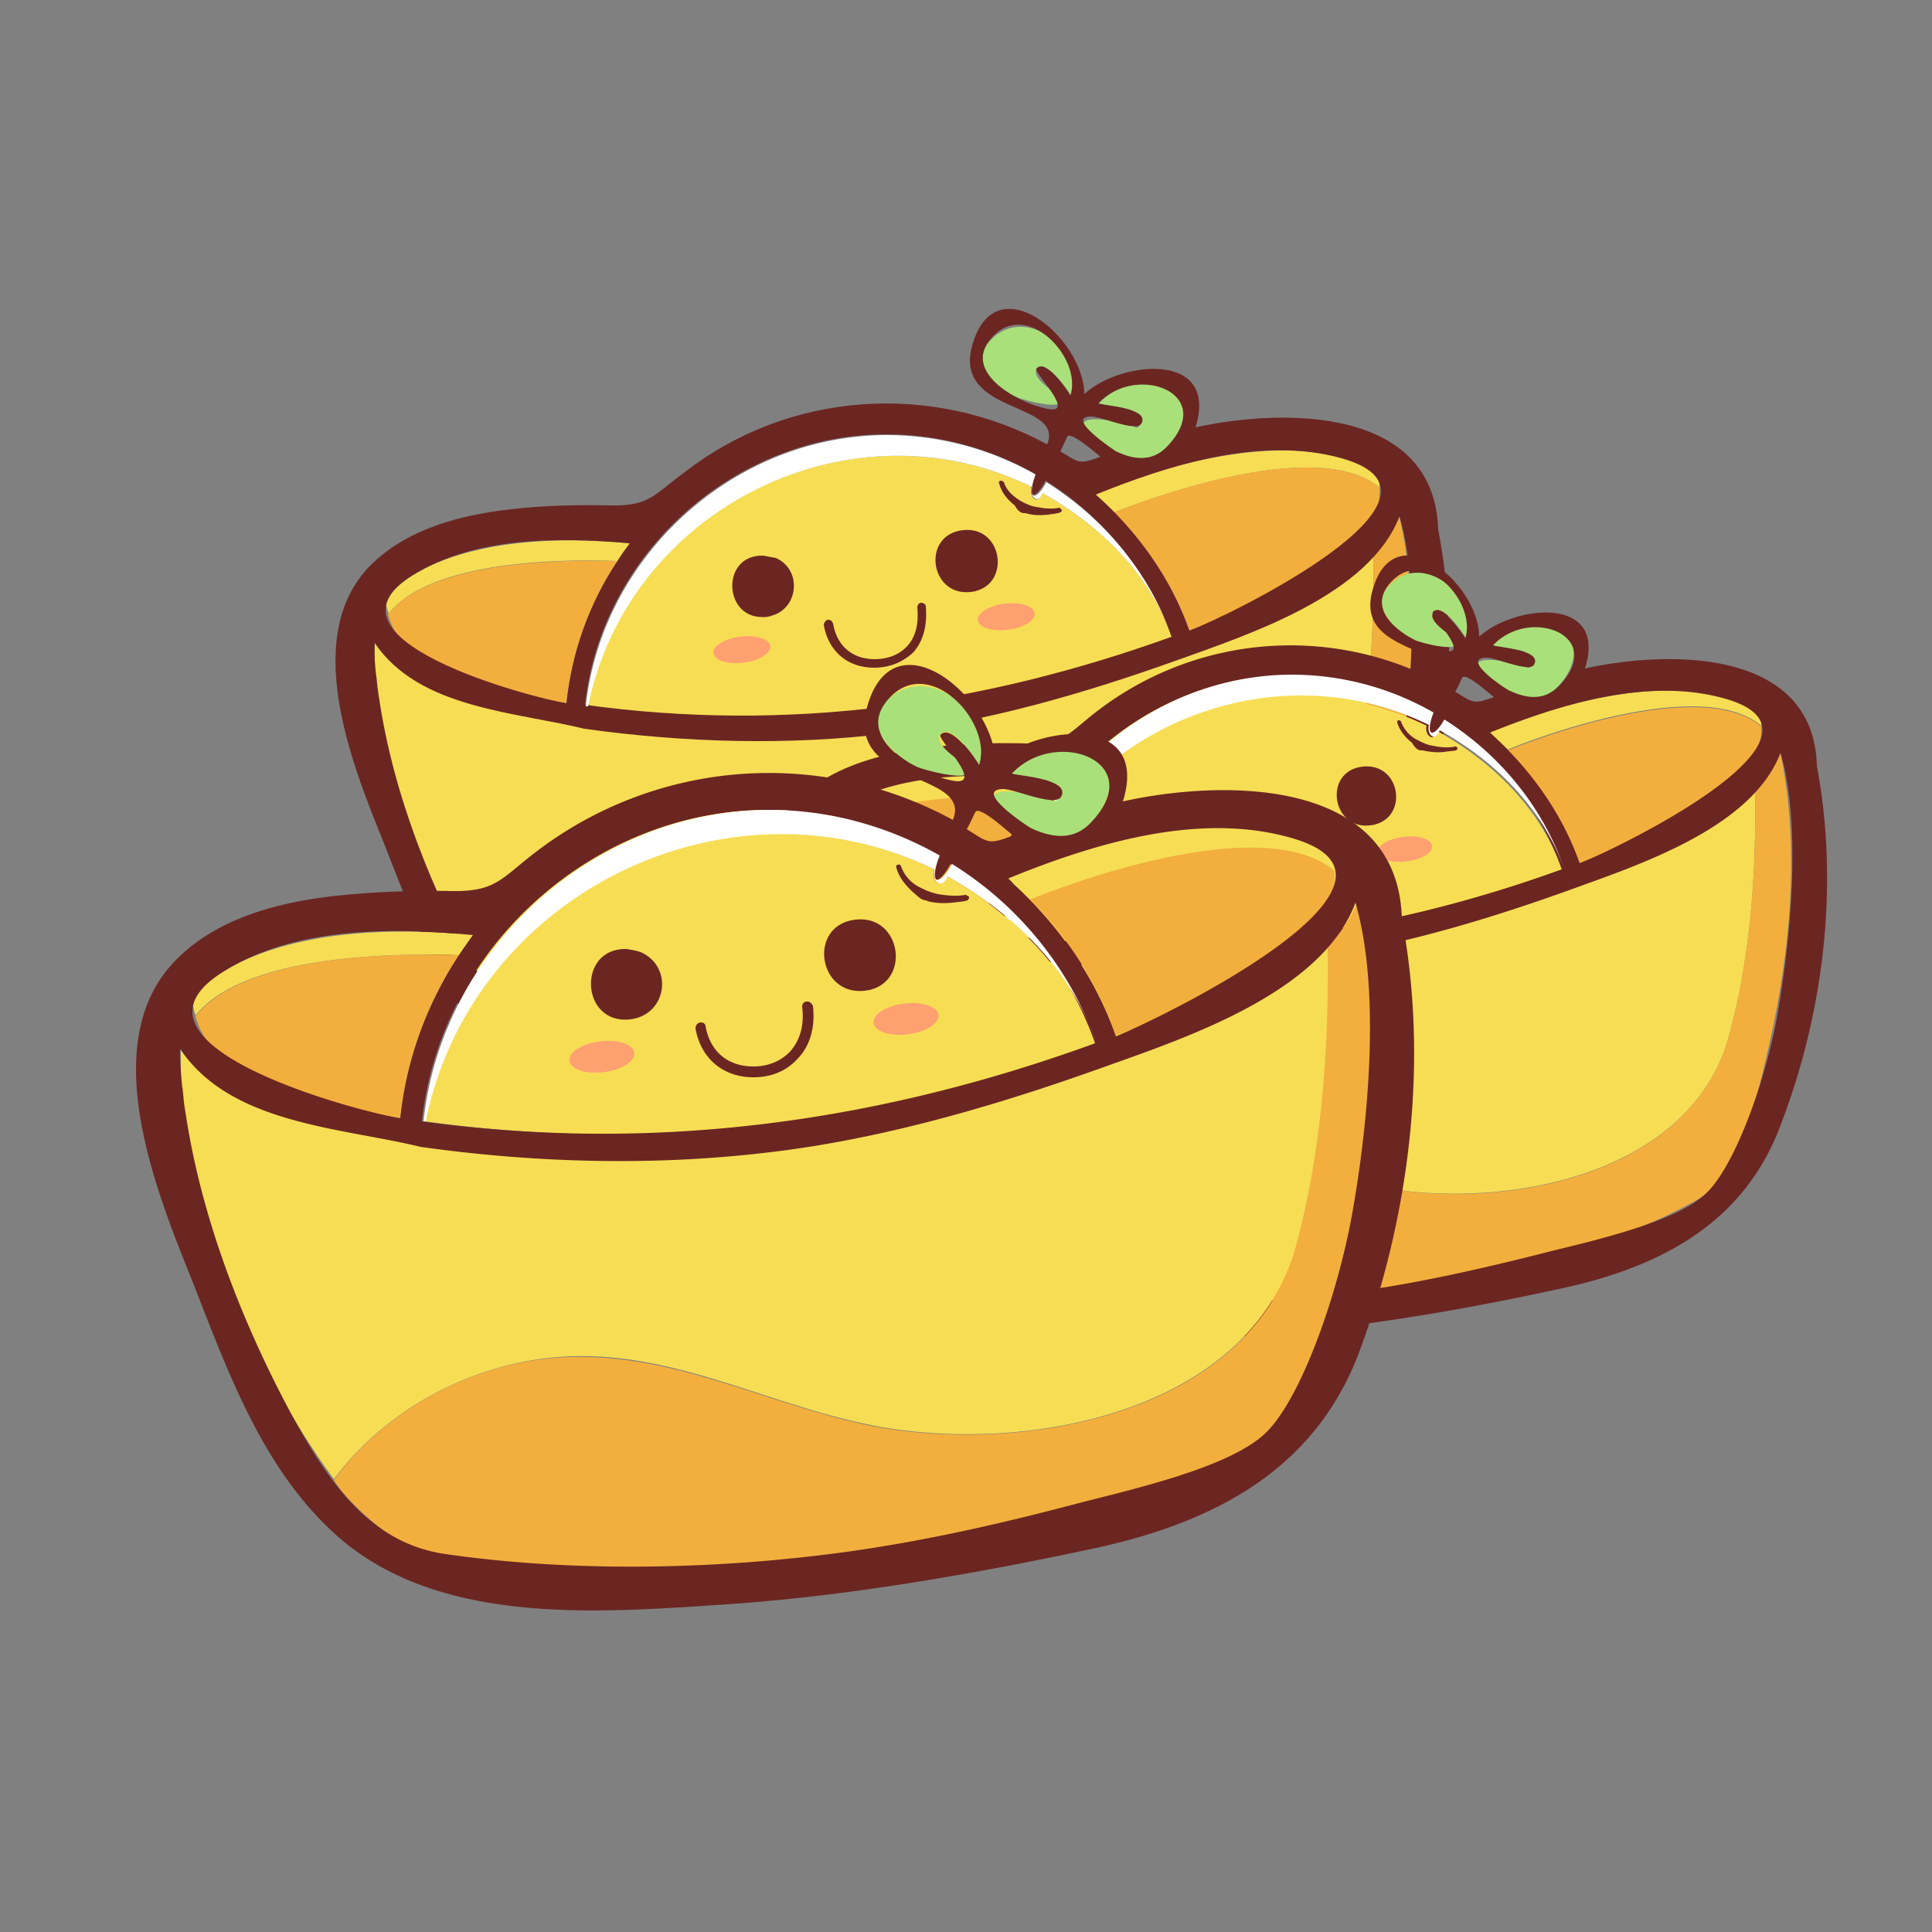 <?xml version="1.0" standalone="no"?><!DOCTYPE svg PUBLIC "-//W3C//DTD SVG 1.1//EN" "http://www.w3.org/Graphics/SVG/1.1/DTD/svg11.dtd"><svg t="1536740051942" class="icon" style="" viewBox="0 0 1024 1024" version="1.1" xmlns="http://www.w3.org/2000/svg" p-id="12675" xmlns:xlink="http://www.w3.org/1999/xlink" width="48" height="48"><rect x="0" y="0" width="1024" height="1024" fill="#808080" stroke="none"/><defs><style type="text/css"></style></defs><path d="M590.643 271.565c10.24-4.096 106.496-41.779 140.493-13.107 0-2.048 0-4.096-0.41-6.144-2.867-2.458-7.373-5.325-13.926-7.782-16.794-6.554-59.392-13.926-136.397 17.203l0.819 1.229c3.686 2.867 6.554 5.734 9.421 8.602zM327.27 297.37c2.048-3.277 4.096-6.144 6.554-9.421-70.042-6.554-104.448 9.421-117.965 18.842-5.734 4.096-9.421 7.782-11.469 10.65 0 2.867 0.819 5.325 1.638 7.782 21.709-27.853 90.112-29.082 121.242-27.853zM447.283 378.88c58.982-4.096 118.374-20.89 174.08-40.55-11.469-33.587-38.093-59.802-68.813-77.005-2.867 7.373-7.373 1.638-5.734-3.277-96.666-47.104-214.63 11.469-235.52 116.326 45.466 6.144 96.666 7.373 135.987 4.506 2.048-0.41-39.322 2.867 0 0zM276.07 548.045c0.41 0 0.819 0.41 1.638 0.41l-1.638-0.41z" fill="#F7DD54" p-id="12676"></path><path d="M633.651 346.112c-104.448 39.731-276.89 47.104-320.307 35.226-43.008-11.469-92.979-7.782-114.688-40.55-1.638 66.355 31.949 145.818 70.451 198.246 23.347-31.13 60.621-51.61 99.533-55.706 52.838-5.734 97.894 21.299 148.275 31.13 67.174 13.517 170.394-3.686 194.97-78.643 13.107-45.875 16.794-95.027 15.974-142.131-19.661 19.661-55.296 37.683-94.208 52.429-1.638 0.819 38.912-14.746 0 0z" fill="#F7DD54" p-id="12677"></path><path d="M327.27 297.37c-31.13-0.819-99.533 0-121.651 28.262 1.638 5.734 4.096 11.059 9.421 15.974 16.384 14.746 48.333 24.986 85.197 31.13 2.867-27.443 12.288-53.248 27.034-75.366zM727.04 275.251c3.686-5.734 4.506-11.469 4.096-16.794-34.406-28.672-130.662 9.011-140.493 13.107 17.613 18.022 31.539 38.912 39.731 62.669 44.646-16.384 83.149-36.864 96.666-58.982zM580.813 262.144s-0.41 0 0 0c0.41 0.41 0.819 0.819 0.819 1.229l-0.819-1.229z" fill="#F2AF3D" p-id="12678"></path><path d="M745.062 291.635c-0.819-6.144-2.048-12.288-3.686-18.432-2.867 7.373-8.192 14.336-13.517 20.07 0.819 47.514-2.867 96.666-15.974 142.131-24.576 74.957-127.795 92.16-194.97 78.643-47.514-9.421-89.293-33.178-138.445-31.949a145.408 145.408 0 0 0-109.363 56.525c6.963 11.878 29.901 30.31 37.683 31.949 59.392 15.155 131.891 9.011 192.102 2.867 62.259-6.554 138.445-20.07 193.741-50.381 27.034-12.698 36.454-58.163 42.598-83.558 11.059-47.104 16.794-99.123 9.83-147.866-0.819-5.325 4.506 29.491 0 0z" fill="#F2AF3D" p-id="12679"></path><path d="M392.352 337.41a6.963 15.155 82.952 1 0 1.709 13.821 6.963 15.155 82.952 1 0-1.709-13.821Z" fill="#FFA071" p-id="12680"></path><path d="M534.21 333.792a6.963 15.155 82.958 1 0-1.707-13.821 6.963 15.155 82.958 1 0 1.707 13.821Z" fill="#FFA071" p-id="12681"></path><path d="M559.514 208.486c-0.819-0.819-13.517-8.602-9.83-13.107 4.506-5.734 16.794 11.878 18.022 14.336 7.782-23.757-24.166-49.562-43.008-29.082-11.059 11.878 4.096 25.395 14.336 29.901 2.048 1.229 31.949 9.421 20.48-2.048zM619.725 205.21c-11.878-6.963-28.672-0.819-37.274 8.602 5.325 1.638 10.65 1.638 15.974 3.277 7.782 2.048 6.963 11.878 2.458 9.011-4.506-2.458-36.864-9.011-23.347 3.686 9.421 9.011 27.853 19.251 40.141 8.602 9.421-8.602 15.565-25.395 2.048-33.178z" fill="#A9E07A" p-id="12682"></path><path d="M406.323 326.861c16.794-2.048 19.661-24.576 4.915-31.13-2.458-0.41-4.506-0.819-6.554-1.229-23.347-0.819-21.299 35.226 1.638 32.358 9.421-0.819-9.421 1.229 0 0zM514.458 313.754c21.709-2.458 17.613-35.226-4.096-32.768-22.118 2.458-17.613 35.226 4.096 32.768 9.421-1.229-4.506 0.41 0 0z" fill="#6B2622" p-id="12683"></path><path d="M762.266 280.576c-2.048-65.126-81.92-64.307-128.614-54.067 12.698-40.96-40.141-35.226-58.982-17.613 0-29.491-47.104-69.632-59.392-25.805-10.24 36.864 49.152 29.491 39.731 52.429-61.03-33.178-136.806-28.262-192.102 14.746-16.384 11.878-18.432 18.022-39.322 17.613-17.613-0.41-35.226 0-52.838 2.048-25.805 2.867-53.248 9.83-72.909 28.262-39.322 37.274-11.469 106.496 5.325 147.866 15.974 40.55 31.539 84.787 63.898 115.917 45.875 44.237 119.194 39.322 178.176 35.226 58.163-3.686 117.555-13.926 174.49-25.805 54.886-11.469 102.4-35.635 122.88-90.931 23.347-62.259 32.358-133.939 19.661-199.885zM199.475 358.81c-0.819-6.144-1.229-12.288-0.819-18.022 23.347 34.816 74.547 36.454 111.002 45.466 52.838 7.373 108.134 9.011 161.382 2.458 52.019-6.144 104.038-21.299 153.19-38.912 37.683-13.517 101.581-34.406 117.555-76.186 11.878 41.779 5.325 104.858-1.638 142.95-6.963 38.093-23.757 85.197-39.731 101.581-15.974 15.974-60.211 25.805-86.835 32.768-35.226 9.011-70.861 17.203-106.906 22.528-59.392 8.192-125.747 9.421-185.139 1.229-36.045-4.915-55.296-35.635-71.68-65.126-24.986-46.285-44.646-98.714-50.381-150.733-0.41-4.915 3.277 29.901 0 0z m270.336-128.614c27.853 0 54.477 7.373 78.643 20.89-4.915 13.517 0 14.746 5.734 3.686 30.72 19.251 54.477 48.333 66.765 82.739-101.171 36.454-203.981 50.79-310.886 36.045 8.602-79.872 79.053-143.36 159.744-143.36zM327.27 297.37c-14.746 22.118-24.166 47.923-27.034 75.366-20.07-3.277-135.168-33.997-81.92-67.584 33.178-20.89 78.234-20.48 115.507-17.203-2.458 3.277-4.506 6.144-6.554 9.421z m253.542-35.226c39.322-15.974 88.064-31.13 130.253-19.251 71.27 20.07-61.44 84.378-80.691 91.341-9.83-27.853-27.443-52.429-49.562-72.09-0.41 0 0 0 0 0 77.005-31.13 0 0 0 0z m-2.867-41.37c5.325-0.41 24.166 8.602 27.034 3.686 4.506-8.192-19.251-9.421-22.938-10.65 20.48-21.709 63.488-5.325 36.454 22.938-7.782 8.192-17.613 6.963-27.034 2.458-1.229-0.819-27.034-18.022-13.517-18.432z m-22.938-4.096c-15.974-3.277-47.104-20.07-28.262-38.912 18.432-18.432 47.104 12.288 40.55 31.949-1.229-2.458-13.107-20.07-18.022-14.336-1.638 2.048 21.709 24.576 5.734 21.299z m10.65 14.746c1.638-3.277 15.974 9.421 17.613 10.65-11.878 4.506-11.469 2.867-21.299-2.867 1.229-2.458 2.458-4.915 3.686-7.782z" fill="#6B2622" p-id="12684"></path><path d="M542.31 271.974h1.229c4.096 1.229 7.782 1.229 11.878 0.819 2.048-0.41 4.506-0.41 6.554-1.229 0.41 0 0.819-0.819 0.819-1.229 0-0.41-0.41-0.41-0.819-0.819 0 0 0-0.41-0.41-0.41-4.096 0.819-8.192 0.41-12.288-0.41-2.867-0.41-5.325-1.638-7.782-2.867-4.096-2.458-7.782-5.325-9.421-10.24-0.41-0.41-0.819-0.819-1.638-0.819s-1.229 0.819-0.819 1.638c1.229 4.506 4.096 8.192 8.192 11.469 1.229 2.048 2.458 3.686 4.506 4.096zM463.258 353.894c-13.926 0-24.166-8.602-26.624-22.528 0-1.229 0.819-2.458 2.048-2.867h0.41c1.229 0 2.048 0.819 2.458 2.048 2.048 11.878 10.24 18.842 22.118 18.842 6.963 0 13.107-2.458 17.203-6.963 4.506-4.915 6.144-11.878 5.325-20.48 0-1.229 0.819-2.458 2.048-2.458 1.229 0 2.458 0.819 2.458 2.048 0.819 9.83-1.229 18.022-6.554 24.166-5.734 5.325-12.698 8.192-20.89 8.192z" fill="#6B2622" p-id="12685"></path><path d="M546.816 258.048c-1.229 4.506 3.277 10.24 5.734 3.277 30.72 17.203 57.344 43.418 68.813 77.005-11.878-34.406-36.045-63.488-66.765-82.739-5.734 10.65-10.65 9.421-5.734-4.096a160.154 160.154 0 0 0-78.643-20.89c-80.691 0-151.142 63.488-159.744 143.77h1.229C333.005 269.517 450.56 210.944 546.816 258.048z" fill="#FFFFFF" p-id="12686"></path><path d="M799.13 397.312c9.421-4.096 101.581-40.141 134.349-12.698 0-2.048 0-3.686-0.41-5.734a46.285 46.285 0 0 0-13.107-7.373c-15.974-6.144-56.525-13.517-130.253 16.384l0.819 1.229c2.867 2.867 5.734 5.325 8.602 8.192zM661.914 499.712c56.525-4.096 113.05-19.661 165.888-38.912-11.059-31.949-36.454-56.934-65.946-73.318-2.458 6.963-6.963 1.229-5.734-2.867-91.75-44.646-203.981 11.059-224.051 111.002 43.827 5.734 92.57 6.554 129.843 4.096 2.048-0.41-37.274 2.458 0 0zM498.893 661.094c0.41 0 0.819 0.41 1.638 0.41l-1.638-0.41z" fill="#F7DD54" p-id="12687"></path><path d="M840.09 468.582c-99.533 37.683-264.602 44.646-305.562 33.587-41.37-11.059-88.474-7.373-109.363-38.912-1.638 63.078 30.72 139.264 67.174 189.235 22.528-29.901 58.163-49.562 95.027-53.658 50.79-5.325 93.389 20.07 141.312 29.901 63.898 12.698 162.611-3.277 186.368-74.957 12.698-43.418 15.974-90.522 15.155-135.987-18.842 19.251-52.838 36.454-90.112 50.79-1.638 0.41 37.274-14.336 0 0z" fill="#F7DD54" p-id="12688"></path><path d="M547.635 421.888c-29.491-0.819-95.027 0-115.917 27.034 1.229 5.325 4.096 10.65 9.011 15.155 15.565 14.336 45.875 23.757 81.101 29.491 2.867-25.805 11.878-50.381 25.805-71.68zM929.382 400.998c3.277-5.325 4.506-10.65 4.096-15.974-32.768-27.443-124.518 8.602-134.349 12.698 16.794 17.203 29.901 37.274 38.093 59.802 42.189-16.384 79.053-36.045 92.16-56.525zM789.709 388.301s-0.41 0 0 0c0.41 0.41 0.41 0.819 0.819 1.229l-0.819-1.229z" fill="#F2AF3D" p-id="12689"></path><path d="M946.586 416.154c-0.819-5.734-1.638-11.878-3.277-17.613-2.458 6.963-7.782 13.926-13.107 19.251 0.819 45.056-2.458 92.16-15.155 135.987-23.757 71.68-122.061 88.064-186.368 74.957-45.056-9.011-85.197-31.539-132.301-30.31-40.141 0.819-80.282 21.709-104.448 54.067 6.554 11.059 28.672 29.082 36.045 30.72 56.525 14.746 126.157 8.602 183.501 2.458 59.392-6.144 132.301-19.251 184.73-47.923 25.805-12.288 34.816-55.706 40.55-79.872 10.65-45.466 16.384-95.027 9.83-141.722-0.819-4.915 4.096 28.262 0 0z" fill="#F2AF3D" p-id="12690"></path><path d="M745.382 456.58a6.554 14.336 82.958 1 0-1.607-13.008 6.554 14.336 82.958 1 0 1.607 13.008Z" fill="#FFA071" p-id="12691"></path><path d="M769.229 337.101c-0.819-0.819-13.107-8.192-9.421-12.698 4.506-5.325 15.974 11.469 17.203 13.926 7.373-22.528-23.347-47.104-40.96-27.853-10.65 11.469 4.096 24.166 13.517 28.672 2.048 1.229 30.72 9.011 19.661-2.048zM826.573 333.824c-11.469-6.554-27.034-0.819-35.635 8.192 4.915 1.638 10.24 1.638 15.565 2.867 7.373 2.048 6.963 11.059 2.048 8.602-4.096-2.458-35.226-8.602-22.528 3.686 9.011 8.602 26.624 18.022 38.093 8.192 9.421-8.192 15.565-24.166 2.458-31.539z" fill="#A9E07A" p-id="12692"></path><path d="M726.221 437.453c20.89-2.458 16.794-33.587-4.096-31.13-20.89 2.458-16.384 33.587 4.096 31.13 9.011-1.229-4.096 0.41 0 0z" fill="#6B2622" p-id="12693"></path><path d="M962.97 405.914c-1.638-62.259-78.234-61.44-122.88-51.61 12.288-39.322-38.093-33.587-56.115-16.794 0-28.262-45.056-66.355-56.525-24.576-9.83 35.226 46.694 28.262 37.683 49.971a168.141 168.141 0 0 0-183.501 13.926c-15.565 11.878-17.613 18.022-37.683 17.203-16.794-0.41-33.587 0-50.381 2.048-24.576 2.867-51.2 9.421-69.632 26.624-37.683 35.635-10.65 101.581 4.915 141.312 15.565 38.912 29.901 81.101 60.621 110.592 43.827 42.189 113.869 37.274 169.984 33.587 55.706-3.686 112.23-13.107 166.707-24.986 52.429-11.059 97.894-33.997 117.555-86.835 22.938-59.392 31.13-127.386 19.251-190.464zM425.984 480.461c-0.41-5.734-1.229-11.469-0.819-17.203 22.118 33.178 71.27 34.816 106.086 43.418 50.79 7.373 103.219 8.602 154.01 2.458 49.562-5.734 99.533-20.48 146.227-37.274 36.045-13.107 97.075-32.768 112.23-72.909 11.469 40.141 4.915 99.942-1.229 136.397s-22.528 81.51-37.683 96.666c-15.155 15.155-57.754 24.986-82.739 31.13-33.587 8.602-67.584 16.384-101.99 21.299-56.934 8.192-120.013 9.011-176.947 1.229-34.406-4.915-52.838-33.997-68.403-62.259-24.576-43.418-43.827-93.389-48.742-142.95-0.819-4.915 2.867 28.262 0 0z m257.638-122.47c26.624 0 52.019 6.963 74.957 20.07-4.915 12.698 0 13.926 5.734 3.686 29.491 18.432 52.019 46.285 63.488 79.053-96.666 34.816-194.56 48.333-296.55 34.406 8.192-76.595 75.776-137.216 152.371-137.216z m-135.987 63.898c-13.926 21.299-22.938 45.875-25.805 71.68-19.251-3.277-129.024-32.358-78.234-64.307 31.539-20.07 74.547-19.661 110.182-16.384-2.048 2.867-4.096 5.734-6.144 9.011z m242.074-33.587c37.683-15.155 83.968-29.491 124.518-18.022 67.994 19.251-58.573 80.282-77.005 87.245-9.421-27.034-26.624-50.381-47.514-69.222-0.41 0 0 0 0 0 73.318-29.901 0 0 0 0z m-2.458-39.731c4.915-0.41 23.347 8.192 25.805 3.686 4.506-7.782-18.432-9.011-21.709-10.24 19.661-20.89 60.621-4.915 34.816 21.709-7.782 7.782-16.794 6.554-25.805 2.458-1.638-0.41-26.214-16.794-13.107-17.613z m-22.118-3.686c-15.565-3.277-45.056-19.251-27.034-37.274 17.613-17.613 44.646 11.469 38.502 30.72-1.229-2.048-12.698-19.251-17.203-13.926-1.229 2.048 20.89 23.757 5.734 20.48z m9.83 14.336c1.638-3.277 15.155 9.011 16.794 10.24-11.059 4.096-11.059 2.867-20.48-2.867 1.638-2.458 2.458-4.915 3.686-7.373z" fill="#6B2622" p-id="12694"></path><path d="M752.845 397.722h1.229c3.686 0.819 7.373 1.229 11.469 0.819 2.048-0.41 4.096-0.41 6.144-0.819 0.41 0 0.819-0.819 0.819-1.229 0-0.41-0.41-0.41-0.819-0.819 0 0 0-0.41-0.41 0-3.686 0.819-7.782 0.41-11.878-0.41-2.867-0.41-5.325-1.638-7.782-2.867a17.736 17.736 0 0 1-9.011-9.83c0-0.41-0.819-0.819-1.229-0.819-0.819 0-0.819 0.819-0.819 1.229 1.229 4.096 4.096 7.782 7.782 10.65 1.229 2.048 2.458 3.686 4.506 4.096z" fill="#6B2622" p-id="12695"></path><path d="M757.35 384.205c-1.229 4.506 2.867 9.83 5.734 2.867 29.491 16.384 54.477 41.37 65.946 73.318-11.469-33.178-34.406-60.621-63.488-79.053-5.734 10.24-10.65 9.421-5.734-3.686a151.142 151.142 0 0 0-74.957-20.07c-77.005 0-144.179 60.621-152.371 137.216h1.229c19.251-99.533 131.891-155.238 223.642-110.592z" fill="#FFFFFF" p-id="12696"></path><path d="M545.587 476.774c11.469-4.506 122.061-48.333 161.382-15.155 0-2.458 0-4.506-0.41-6.963a54.886 54.886 0 0 0-15.974-9.011c-19.251-7.373-67.994-16.384-156.467 19.661l1.229 1.229 10.24 10.24zM243.302 506.266c2.458-3.686 4.915-7.373 7.373-10.65-80.282-7.782-119.603 10.65-135.578 21.299-6.554 4.506-10.65 8.602-13.107 12.288 0 3.277 0.819 6.144 1.638 9.011 25.395-31.949 104.038-33.178 139.674-31.949zM380.928 599.654c67.994-4.915 135.987-23.757 199.885-46.694-13.517-38.502-43.827-68.813-79.053-88.474-3.277 8.602-8.602 1.638-6.963-3.686-110.182-54.067-245.76 13.107-269.517 133.53 52.019 7.373 110.592 8.602 155.648 5.325 2.458 0-45.056 3.277 0 0zM184.73 793.805c0.41 0 1.229 0.41 1.638 0.41l-1.638-0.41z" fill="#F7DD54" p-id="12697"></path><path d="M595.149 562.381c-119.603 45.466-318.259 54.067-367.411 40.55-49.562-13.517-106.496-9.011-131.891-46.694-2.048 76.186 36.864 167.526 81.101 227.738 27.034-36.045 69.632-59.392 114.278-64.307 61.03-6.554 112.64 24.166 170.394 35.635 77.005 15.565 195.789-4.096 224.051-90.522 15.155-52.429 19.251-108.954 18.022-163.43-22.528 23.347-63.488 43.827-108.544 61.03-2.048 0.41 45.056-17.203 0 0z" fill="#F7DD54" p-id="12698"></path><path d="M243.302 506.266c-35.635-1.229-114.278 0-139.674 32.358 1.638 6.554 4.915 12.698 11.059 18.432 18.842 17.203 55.296 28.672 97.485 35.635 3.277-31.539 14.336-61.03 31.13-86.426zM702.464 480.87c4.096-6.554 5.325-13.107 4.915-19.251-39.322-33.178-149.914 10.24-161.382 15.155 20.48 20.48 36.045 45.056 45.466 72.09 51.2-19.251 95.437-43.008 111.002-67.994zM534.118 465.715l1.229 1.229-1.229-1.229z" fill="#F2AF3D" p-id="12699"></path><path d="M723.354 499.712c-0.819-6.963-2.048-14.336-4.096-21.299-3.277 8.602-9.421 16.794-15.565 23.347 0.819 54.477-3.277 111.002-18.022 163.43-28.262 86.426-147.046 105.677-224.051 90.522-54.477-11.059-102.4-38.093-159.334-36.454-48.333 1.229-96.666 26.214-125.338 65.126 7.782 13.517 34.406 34.816 43.008 36.864 67.994 17.613 151.552 10.65 220.774 3.277 71.27-7.373 158.925-22.938 222.413-57.754 30.72-14.746 41.779-66.765 48.742-95.846 12.698-55.706 19.251-115.507 11.469-171.213-0.819-6.144 4.915 33.587 0 0z" fill="#F2AF3D" p-id="12700"></path><path d="M317.983 551.978a8.192 17.203 82.952 1 0 2.01 16.26 8.192 17.203 82.952 1 0-2.01-16.26Z" fill="#FFA071" p-id="12701"></path><path d="M481.201 548.188a8.192 17.203 82.958 1 0-2.009-16.26 8.192 17.203 82.958 1 0 2.009 16.26Z" fill="#FFA071" p-id="12702"></path><path d="M509.952 404.275c-1.229-1.229-15.565-9.83-11.469-15.155 5.325-6.554 19.251 13.926 20.48 16.384 8.602-27.034-27.853-56.525-49.562-33.587-12.698 13.517 4.915 29.082 16.384 34.406 2.867 1.638 37.683 11.059 24.166-2.048zM579.174 400.179c-13.926-8.192-32.768-0.819-43.008 9.83 6.144 2.048 12.288 1.638 18.432 3.686 8.602 2.458 8.192 13.517 2.458 10.24-4.915-2.867-42.189-10.24-27.034 4.506 10.65 10.24 32.358 21.709 45.875 9.83 11.469-9.83 18.842-29.082 3.277-38.093z" fill="#A9E07A" p-id="12703"></path><path d="M334.234 540.262c19.251-2.458 22.938-27.853 5.325-35.635-2.458-0.819-4.915-1.229-7.373-1.638-26.624-0.819-24.576 40.55 2.048 37.274 10.65-1.229-10.65 1.229 0 0zM458.342 525.107c24.986-2.867 20.07-40.55-4.915-37.683-25.395 2.867-20.07 40.55 4.915 37.683 10.65-1.638-5.325 0.41 0 0z" fill="#6B2622" p-id="12704"></path><path d="M743.014 487.014c-2.048-74.957-94.208-74.138-147.866-62.259 14.746-47.104-45.875-40.55-67.584-20.48 0-33.997-54.067-79.872-67.994-29.491-11.469 42.189 56.115 33.997 45.466 59.802a203.244 203.244 0 0 0-220.774 16.794c-18.842 14.336-21.299 21.299-45.056 20.89-20.07-0.41-40.55 0.41-60.621 2.458-29.491 3.277-61.44 11.059-83.558 32.358-45.056 42.598-13.107 122.061 6.144 169.984 18.432 46.694 36.045 97.485 73.318 133.12 52.429 50.79 136.806 45.056 204.39 40.55 66.765-4.096 134.758-15.974 200.294-29.901 63.078-13.517 117.555-40.96 141.312-104.448 26.624-71.68 36.864-153.6 22.528-229.376zM96.666 576.717c-0.819-6.963-1.229-13.926-1.229-20.89 26.624 40.141 85.606 41.779 127.386 52.019 61.03 8.602 124.109 10.24 185.139 2.867 59.392-6.963 119.603-24.576 175.718-44.646 43.418-15.565 116.736-39.322 134.758-87.654 13.926 48.333 6.144 120.422-1.638 164.25s-27.034 97.894-45.466 116.326c-18.432 18.432-69.222 29.901-99.533 37.683-40.141 10.65-81.51 20.07-122.88 25.805-68.403 9.421-144.589 11.059-212.582 1.229-41.37-5.734-63.488-40.55-82.33-74.957-27.853-52.019-50.79-112.23-57.344-172.032-0.41-5.734 3.686 33.997 0 0z m310.477-147.456c31.949 0 62.669 8.602 90.112 24.166-5.734 15.565 0 16.794 6.554 4.506 35.226 22.118 62.669 55.296 76.595 95.027-115.917 42.189-234.291 58.163-356.762 41.37 9.83-92.16 90.931-165.069 183.501-165.069z m-163.84 77.005c-16.794 25.395-27.853 54.886-31.13 86.426-23.347-3.686-155.238-38.912-94.208-77.414 38.093-24.166 89.702-23.757 132.71-19.661-2.458 3.277-4.915 6.963-7.373 10.65z m290.816-40.55c45.056-18.432 100.762-35.635 149.914-21.709 81.92 22.938-70.861 96.666-92.57 105.267-11.469-32.768-31.949-61.03-57.344-83.558 88.474-36.045 0 0 0 0z m-2.867-47.514c5.734-0.41 27.853 9.83 31.13 4.096 5.325-9.421-22.118-11.059-26.214-12.288 23.757-24.986 72.909-6.144 41.779 26.214-9.011 9.421-20.48 7.782-31.13 2.867-1.229-0.41-31.13-20.07-15.565-20.89z m-26.624-4.506c-18.432-3.686-54.067-22.938-32.358-44.646 21.299-21.299 54.067 13.926 46.694 36.864-1.229-2.867-15.155-22.938-20.48-16.384-2.048 2.048 24.576 27.853 6.144 24.166z m12.288 16.794c2.048-4.096 18.022 11.059 20.07 12.288-13.517 5.325-13.107 3.686-24.576-3.277 1.638-2.867 2.867-5.734 4.506-9.011z" fill="#6B2622" p-id="12705"></path><path d="M490.291 477.184c0.41 0 0.819 0 1.229 0.41 4.506 1.229 9.011 1.229 13.517 0.819 2.458-0.41 5.325-0.41 7.782-1.229 0.41-0.41 0.819-0.819 0.819-1.638 0-0.41-0.819-0.819-1.229-0.819 0 0 0-0.41-0.41-0.41h-0.41c-4.506 0.819-9.421 0.41-14.336-0.41a33.833 33.833 0 0 1-9.011-3.277 19.579 19.579 0 0 1-10.65-11.469c-0.41-0.819-0.819-1.229-1.638-0.819-0.819 0-1.229 0.819-0.819 1.638 1.229 4.915 4.915 9.421 9.011 13.107 2.048 1.638 3.686 3.686 6.144 4.096zM399.36 570.982c-15.974 0-27.853-9.83-30.72-25.805 0-1.638 0.819-2.867 2.458-3.277h0.41c1.229 0 2.458 0.819 2.458 2.048 2.458 13.517 11.878 21.299 25.395 21.299 7.782 0 14.746-2.867 19.661-8.192 4.915-5.734 7.373-13.517 6.144-23.347 0-1.638 0.819-2.867 2.458-2.867h0.41c1.229 0 2.458 1.229 2.867 2.458 1.229 11.469-1.638 20.89-7.782 27.443-6.144 6.963-14.336 10.24-23.757 10.24z" fill="#6B2622" p-id="12706"></path><path d="M495.206 460.8c-1.638 5.325 3.686 11.878 6.963 3.686 35.226 19.661 65.946 49.971 79.053 88.474a184.852 184.852 0 0 0-76.595-95.027c-6.963 12.698-12.698 11.059-6.554-4.506-27.443-15.565-58.573-24.166-90.112-24.166-92.57 0-173.67 72.909-183.501 165.069h1.229c24.166-120.013 159.334-187.187 269.517-133.53z" fill="#FFFFFF" p-id="12707"></path></svg>